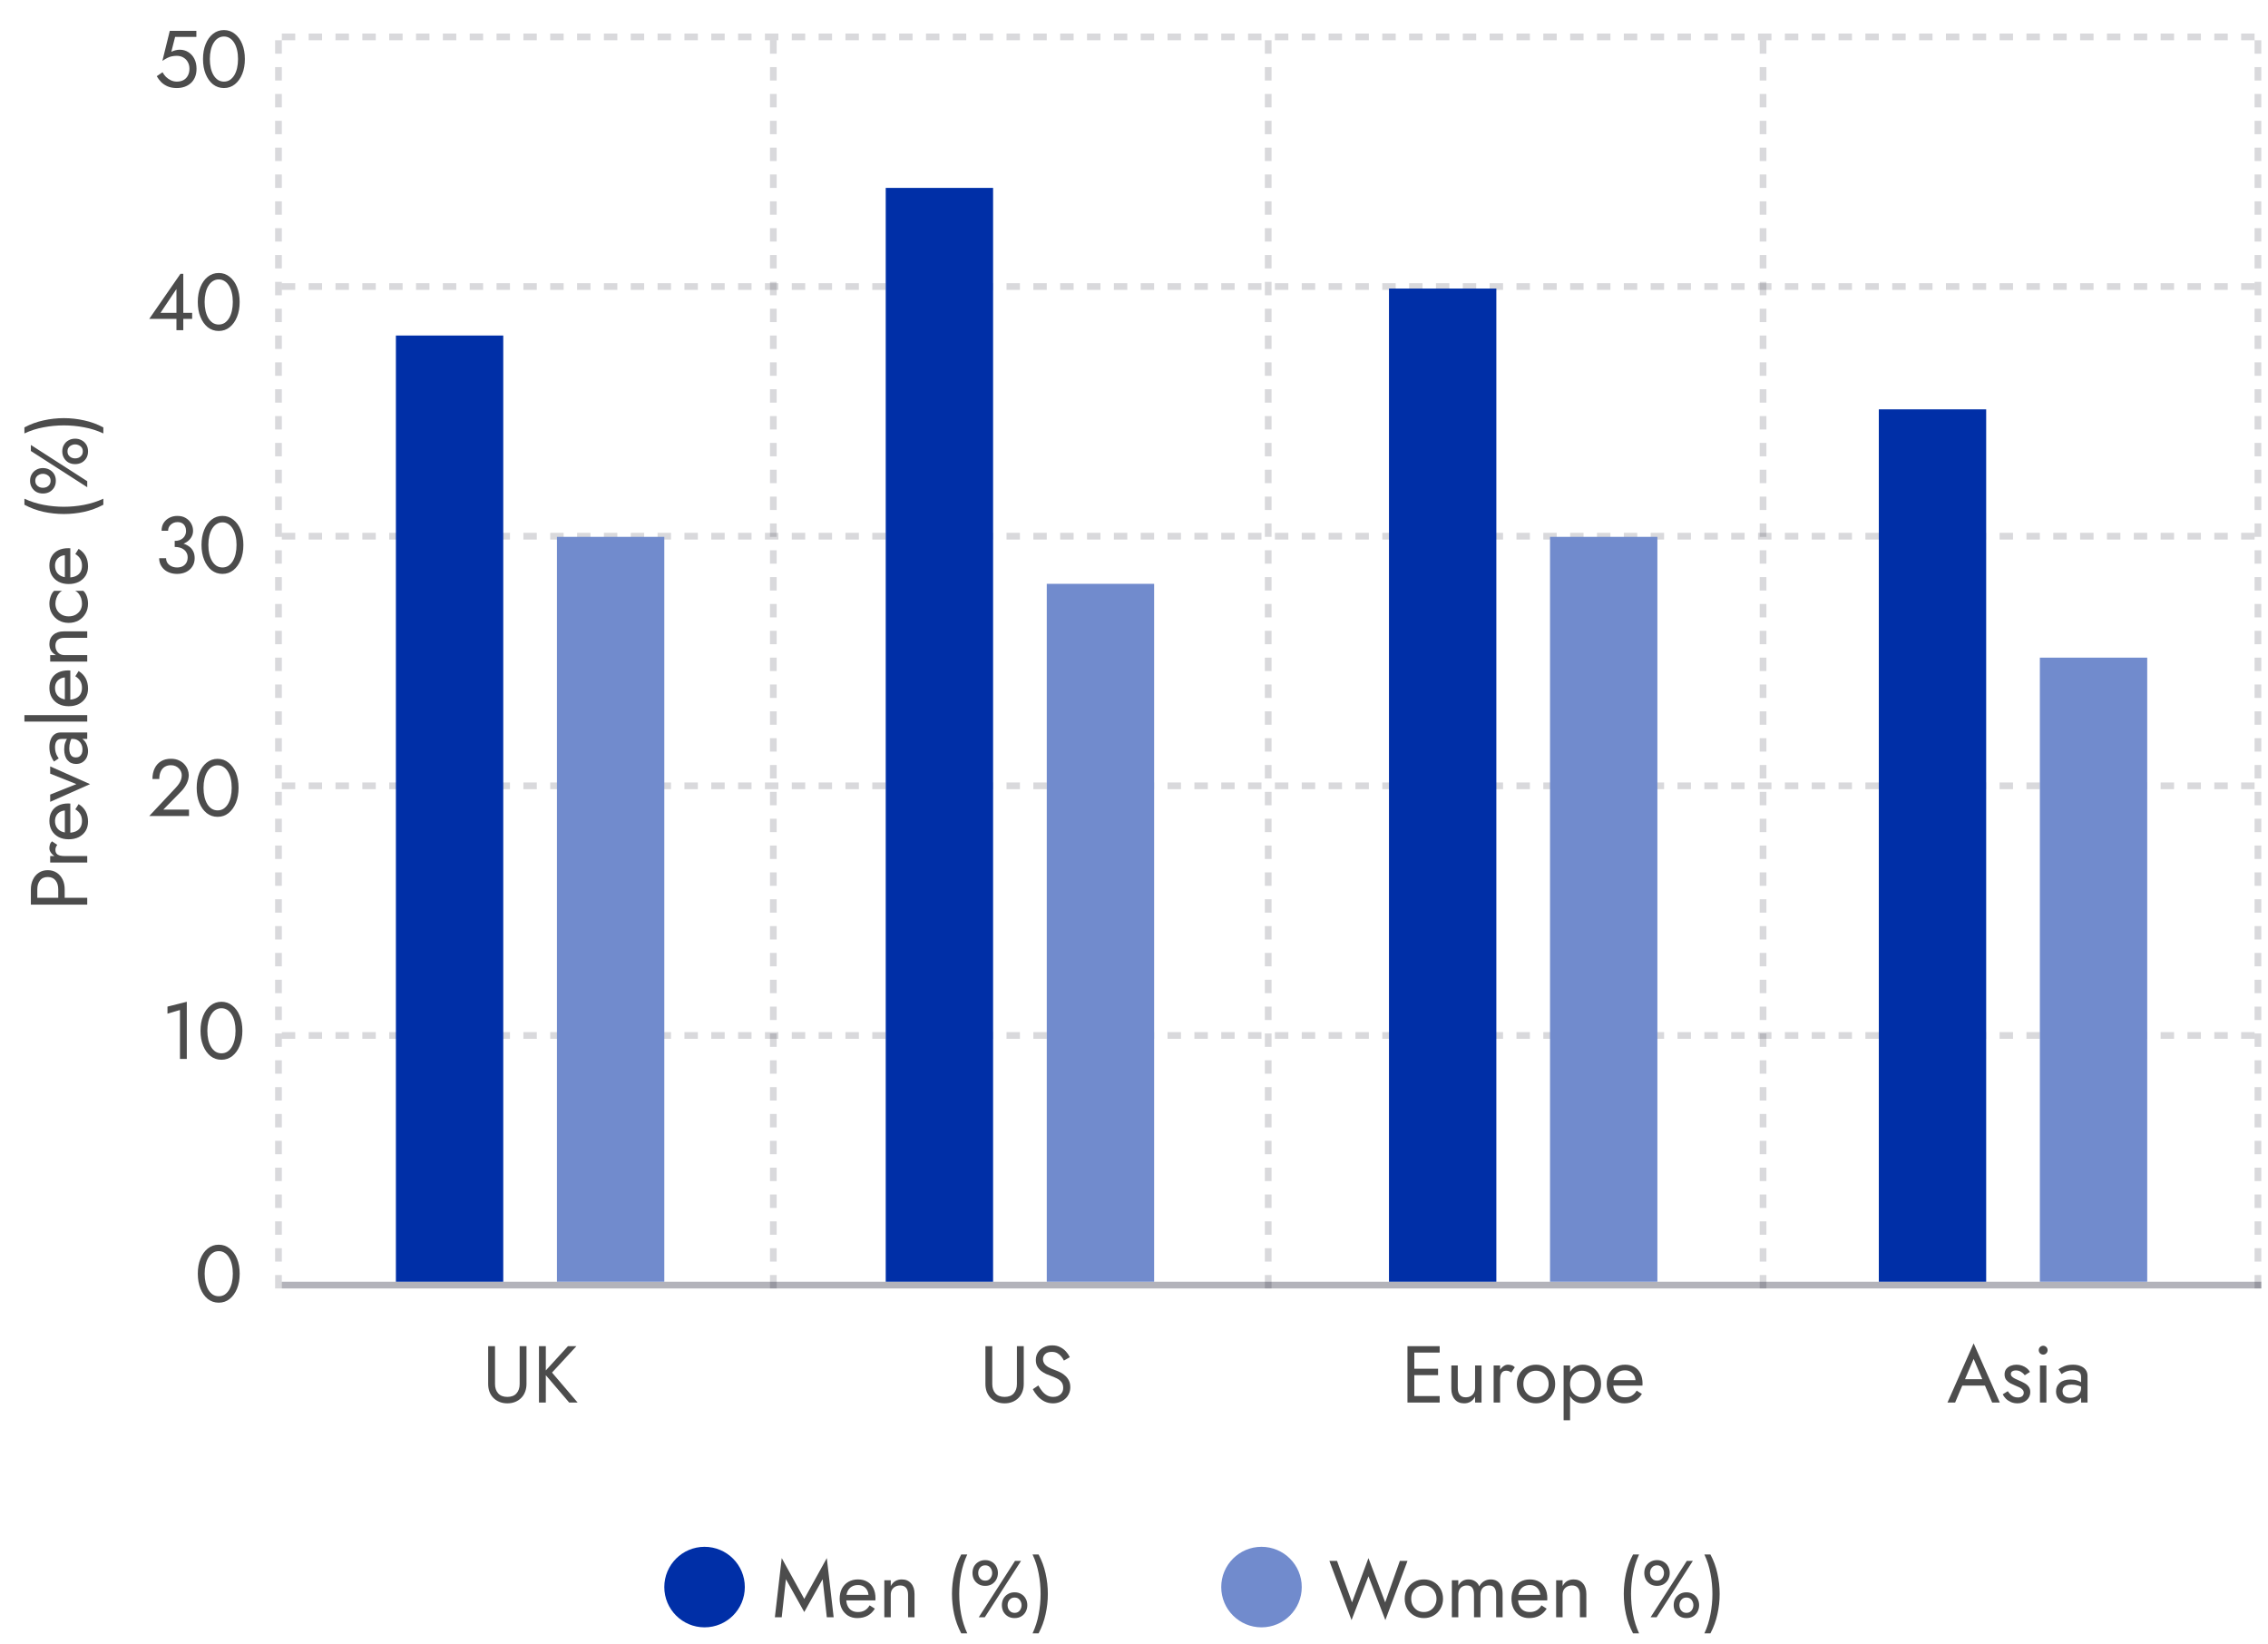 <svg width="338" height="245" viewBox="0 0 338 245" fill="none" xmlns="http://www.w3.org/2000/svg">
<circle cx="188" cy="236.5" r="6" fill="#718BCD"/>
<path d="M206.436 238.78L208.62 232.6H209.76L206.46 241.42L203.94 234.892L201.42 241.42L198.12 232.6H199.26L201.492 238.78L203.94 232.18L206.436 238.78ZM209.342 238.24C209.342 237.68 209.466 237.184 209.714 236.752C209.97 236.32 210.314 235.98 210.746 235.732C211.178 235.484 211.662 235.36 212.198 235.36C212.742 235.36 213.226 235.484 213.65 235.732C214.082 235.98 214.422 236.32 214.67 236.752C214.926 237.184 215.054 237.68 215.054 238.24C215.054 238.792 214.926 239.288 214.67 239.728C214.422 240.16 214.082 240.5 213.65 240.748C213.226 240.996 212.742 241.12 212.198 241.12C211.662 241.12 211.178 240.996 210.746 240.748C210.314 240.5 209.97 240.16 209.714 239.728C209.466 239.288 209.342 238.792 209.342 238.24ZM210.314 238.24C210.314 238.624 210.394 238.964 210.554 239.26C210.722 239.556 210.946 239.792 211.226 239.968C211.514 240.136 211.838 240.22 212.198 240.22C212.558 240.22 212.878 240.136 213.158 239.968C213.446 239.792 213.67 239.556 213.83 239.26C213.998 238.964 214.082 238.624 214.082 238.24C214.082 237.856 213.998 237.516 213.83 237.22C213.67 236.916 213.446 236.68 213.158 236.512C212.878 236.344 212.558 236.26 212.198 236.26C211.838 236.26 211.514 236.344 211.226 236.512C210.946 236.68 210.722 236.916 210.554 237.22C210.394 237.516 210.314 237.856 210.314 238.24ZM223.933 237.52V241H222.973V237.64C222.973 237.168 222.885 236.82 222.709 236.596C222.541 236.372 222.277 236.26 221.917 236.26C221.653 236.26 221.425 236.316 221.233 236.428C221.041 236.532 220.893 236.688 220.789 236.896C220.685 237.104 220.633 237.352 220.633 237.64V241H219.673V237.64C219.673 237.168 219.585 236.82 219.409 236.596C219.241 236.372 218.977 236.26 218.617 236.26C218.353 236.26 218.125 236.316 217.933 236.428C217.741 236.532 217.593 236.688 217.489 236.896C217.385 237.104 217.333 237.352 217.333 237.64V241H216.373V235.48H217.333V236.284C217.501 235.972 217.709 235.74 217.957 235.588C218.213 235.436 218.513 235.36 218.857 235.36C219.241 235.36 219.569 235.452 219.841 235.636C220.121 235.812 220.325 236.064 220.453 236.392C220.645 236.048 220.885 235.792 221.173 235.624C221.461 235.448 221.789 235.36 222.157 235.36C222.533 235.36 222.853 235.444 223.117 235.612C223.381 235.78 223.581 236.028 223.717 236.356C223.861 236.676 223.933 237.064 223.933 237.52ZM227.872 241.12C227.36 241.12 226.904 241 226.504 240.76C226.112 240.512 225.804 240.172 225.58 239.74C225.364 239.308 225.256 238.808 225.256 238.24C225.256 237.664 225.368 237.16 225.592 236.728C225.824 236.296 226.144 235.96 226.552 235.72C226.968 235.48 227.448 235.36 227.992 235.36C228.536 235.36 229 235.476 229.384 235.708C229.776 235.932 230.076 236.256 230.284 236.68C230.492 237.104 230.596 237.608 230.596 238.192C230.596 238.248 230.592 238.308 230.584 238.372C230.584 238.428 230.584 238.464 230.584 238.48H225.868V237.664H229.828L229.444 238.216C229.468 238.176 229.492 238.116 229.516 238.036C229.54 237.948 229.552 237.876 229.552 237.82C229.552 237.492 229.484 237.208 229.348 236.968C229.22 236.728 229.04 236.54 228.808 236.404C228.576 236.268 228.304 236.2 227.992 236.2C227.624 236.2 227.308 236.28 227.044 236.44C226.788 236.592 226.588 236.816 226.444 237.112C226.308 237.4 226.236 237.756 226.228 238.18C226.228 238.612 226.296 238.98 226.432 239.284C226.568 239.588 226.768 239.82 227.032 239.98C227.296 240.14 227.616 240.22 227.992 240.22C228.368 240.22 228.7 240.14 228.988 239.98C229.276 239.812 229.52 239.56 229.72 239.224L230.5 239.716C230.212 240.18 229.848 240.532 229.408 240.772C228.976 241.004 228.464 241.12 227.872 241.12ZM235.452 237.64C235.452 237.184 235.352 236.84 235.152 236.608C234.952 236.376 234.66 236.26 234.276 236.26C233.996 236.26 233.748 236.32 233.532 236.44C233.324 236.552 233.16 236.712 233.04 236.92C232.928 237.128 232.872 237.368 232.872 237.64V241H231.912V235.48H232.872V236.344C233.056 236.008 233.284 235.76 233.556 235.6C233.836 235.44 234.156 235.36 234.516 235.36C235.1 235.36 235.56 235.556 235.896 235.948C236.24 236.332 236.412 236.856 236.412 237.52V241H235.452V237.64ZM243.374 231.64H244.274C243.858 232.536 243.554 233.484 243.362 234.484C243.17 235.484 243.074 236.496 243.074 237.52C243.074 238.536 243.17 239.544 243.362 240.544C243.554 241.544 243.858 242.496 244.274 243.4H243.374C242.894 242.496 242.542 241.544 242.318 240.544C242.102 239.544 241.994 238.536 241.994 237.52C241.994 236.496 242.102 235.484 242.318 234.484C242.542 233.484 242.894 232.536 243.374 231.64ZM245.049 234.4C245.049 234.04 245.125 233.716 245.277 233.428C245.437 233.14 245.661 232.912 245.949 232.744C246.237 232.568 246.569 232.48 246.945 232.48C247.329 232.48 247.661 232.568 247.941 232.744C248.229 232.912 248.449 233.14 248.601 233.428C248.761 233.716 248.841 234.04 248.841 234.4C248.841 234.752 248.761 235.076 248.601 235.372C248.449 235.66 248.229 235.892 247.941 236.068C247.661 236.236 247.329 236.32 246.945 236.32C246.569 236.32 246.237 236.236 245.949 236.068C245.661 235.892 245.437 235.66 245.277 235.372C245.125 235.076 245.049 234.752 245.049 234.4ZM245.901 234.4C245.901 234.6 245.941 234.788 246.021 234.964C246.109 235.14 246.229 235.28 246.381 235.384C246.541 235.488 246.729 235.54 246.945 235.54C247.169 235.54 247.357 235.488 247.509 235.384C247.661 235.28 247.777 235.14 247.857 234.964C247.945 234.788 247.989 234.6 247.989 234.4C247.989 234.192 247.945 234.004 247.857 233.836C247.777 233.66 247.661 233.52 247.509 233.416C247.357 233.312 247.169 233.26 246.945 233.26C246.729 233.26 246.541 233.312 246.381 233.416C246.229 233.52 246.109 233.66 246.021 233.836C245.941 234.004 245.901 234.192 245.901 234.4ZM249.429 239.2C249.429 238.84 249.505 238.516 249.657 238.228C249.817 237.94 250.041 237.712 250.329 237.544C250.617 237.368 250.949 237.28 251.325 237.28C251.709 237.28 252.041 237.368 252.321 237.544C252.609 237.712 252.829 237.94 252.981 238.228C253.141 238.516 253.221 238.84 253.221 239.2C253.221 239.552 253.141 239.876 252.981 240.172C252.829 240.46 252.609 240.692 252.321 240.868C252.041 241.036 251.709 241.12 251.325 241.12C250.949 241.12 250.617 241.036 250.329 240.868C250.041 240.692 249.817 240.46 249.657 240.172C249.505 239.876 249.429 239.552 249.429 239.2ZM250.281 239.2C250.281 239.4 250.321 239.588 250.401 239.764C250.489 239.94 250.609 240.08 250.761 240.184C250.921 240.288 251.109 240.34 251.325 240.34C251.549 240.34 251.737 240.288 251.889 240.184C252.041 240.08 252.157 239.94 252.237 239.764C252.325 239.588 252.369 239.4 252.369 239.2C252.369 238.992 252.325 238.804 252.237 238.636C252.157 238.46 252.041 238.32 251.889 238.216C251.737 238.112 251.549 238.06 251.325 238.06C251.109 238.06 250.921 238.112 250.761 238.216C250.609 238.32 250.489 238.46 250.401 238.636C250.321 238.804 250.281 238.992 250.281 239.2ZM251.385 232.6H252.285L246.885 241H245.985L251.385 232.6ZM254.901 243.4H254.001C254.425 242.496 254.729 241.544 254.913 240.544C255.105 239.544 255.201 238.536 255.201 237.52C255.201 236.496 255.105 235.484 254.913 234.484C254.729 233.484 254.425 232.536 254.001 231.64H254.901C255.381 232.536 255.729 233.484 255.945 234.484C256.169 235.484 256.281 236.496 256.281 237.52C256.281 238.536 256.169 239.544 255.945 240.544C255.729 241.544 255.381 242.496 254.901 243.4Z" fill="black" fill-opacity="0.7"/>
<circle cx="105" cy="236.5" r="6" fill="#002FA7"/>
<path d="M117.124 235.324L116.5 241H115.48L116.5 232.18L119.86 238.264L123.22 232.18L124.24 241H123.22L122.596 235.324L119.86 240.22L117.124 235.324ZM127.751 241.12C127.239 241.12 126.783 241 126.383 240.76C125.991 240.512 125.683 240.172 125.459 239.74C125.243 239.308 125.135 238.808 125.135 238.24C125.135 237.664 125.247 237.16 125.471 236.728C125.703 236.296 126.023 235.96 126.431 235.72C126.847 235.48 127.327 235.36 127.871 235.36C128.415 235.36 128.879 235.476 129.263 235.708C129.655 235.932 129.955 236.256 130.163 236.68C130.371 237.104 130.475 237.608 130.475 238.192C130.475 238.248 130.471 238.308 130.463 238.372C130.463 238.428 130.463 238.464 130.463 238.48H125.747V237.664H129.707L129.323 238.216C129.347 238.176 129.371 238.116 129.395 238.036C129.419 237.948 129.431 237.876 129.431 237.82C129.431 237.492 129.363 237.208 129.227 236.968C129.099 236.728 128.919 236.54 128.687 236.404C128.455 236.268 128.183 236.2 127.871 236.2C127.503 236.2 127.187 236.28 126.923 236.44C126.667 236.592 126.467 236.816 126.323 237.112C126.187 237.4 126.115 237.756 126.107 238.18C126.107 238.612 126.175 238.98 126.311 239.284C126.447 239.588 126.647 239.82 126.911 239.98C127.175 240.14 127.495 240.22 127.871 240.22C128.247 240.22 128.579 240.14 128.867 239.98C129.155 239.812 129.399 239.56 129.599 239.224L130.379 239.716C130.091 240.18 129.727 240.532 129.287 240.772C128.855 241.004 128.343 241.12 127.751 241.12ZM135.331 237.64C135.331 237.184 135.231 236.84 135.031 236.608C134.831 236.376 134.539 236.26 134.155 236.26C133.875 236.26 133.627 236.32 133.411 236.44C133.203 236.552 133.039 236.712 132.919 236.92C132.807 237.128 132.751 237.368 132.751 237.64V241H131.791V235.48H132.751V236.344C132.935 236.008 133.163 235.76 133.435 235.6C133.715 235.44 134.035 235.36 134.395 235.36C134.979 235.36 135.439 235.556 135.775 235.948C136.119 236.332 136.291 236.856 136.291 237.52V241H135.331V237.64ZM143.253 231.64H144.153C143.737 232.536 143.433 233.484 143.241 234.484C143.049 235.484 142.953 236.496 142.953 237.52C142.953 238.536 143.049 239.544 143.241 240.544C143.433 241.544 143.737 242.496 144.153 243.4H143.253C142.773 242.496 142.421 241.544 142.197 240.544C141.981 239.544 141.873 238.536 141.873 237.52C141.873 236.496 141.981 235.484 142.197 234.484C142.421 233.484 142.773 232.536 143.253 231.64ZM144.928 234.4C144.928 234.04 145.004 233.716 145.156 233.428C145.316 233.14 145.54 232.912 145.828 232.744C146.116 232.568 146.448 232.48 146.824 232.48C147.208 232.48 147.54 232.568 147.82 232.744C148.108 232.912 148.328 233.14 148.48 233.428C148.64 233.716 148.72 234.04 148.72 234.4C148.72 234.752 148.64 235.076 148.48 235.372C148.328 235.66 148.108 235.892 147.82 236.068C147.54 236.236 147.208 236.32 146.824 236.32C146.448 236.32 146.116 236.236 145.828 236.068C145.54 235.892 145.316 235.66 145.156 235.372C145.004 235.076 144.928 234.752 144.928 234.4ZM145.78 234.4C145.78 234.6 145.82 234.788 145.9 234.964C145.988 235.14 146.108 235.28 146.26 235.384C146.42 235.488 146.608 235.54 146.824 235.54C147.048 235.54 147.236 235.488 147.388 235.384C147.54 235.28 147.656 235.14 147.736 234.964C147.824 234.788 147.868 234.6 147.868 234.4C147.868 234.192 147.824 234.004 147.736 233.836C147.656 233.66 147.54 233.52 147.388 233.416C147.236 233.312 147.048 233.26 146.824 233.26C146.608 233.26 146.42 233.312 146.26 233.416C146.108 233.52 145.988 233.66 145.9 233.836C145.82 234.004 145.78 234.192 145.78 234.4ZM149.308 239.2C149.308 238.84 149.384 238.516 149.536 238.228C149.696 237.94 149.92 237.712 150.208 237.544C150.496 237.368 150.828 237.28 151.204 237.28C151.588 237.28 151.92 237.368 152.2 237.544C152.488 237.712 152.708 237.94 152.86 238.228C153.02 238.516 153.1 238.84 153.1 239.2C153.1 239.552 153.02 239.876 152.86 240.172C152.708 240.46 152.488 240.692 152.2 240.868C151.92 241.036 151.588 241.12 151.204 241.12C150.828 241.12 150.496 241.036 150.208 240.868C149.92 240.692 149.696 240.46 149.536 240.172C149.384 239.876 149.308 239.552 149.308 239.2ZM150.16 239.2C150.16 239.4 150.2 239.588 150.28 239.764C150.368 239.94 150.488 240.08 150.64 240.184C150.8 240.288 150.988 240.34 151.204 240.34C151.428 240.34 151.616 240.288 151.768 240.184C151.92 240.08 152.036 239.94 152.116 239.764C152.204 239.588 152.248 239.4 152.248 239.2C152.248 238.992 152.204 238.804 152.116 238.636C152.036 238.46 151.92 238.32 151.768 238.216C151.616 238.112 151.428 238.06 151.204 238.06C150.988 238.06 150.8 238.112 150.64 238.216C150.488 238.32 150.368 238.46 150.28 238.636C150.2 238.804 150.16 238.992 150.16 239.2ZM151.264 232.6H152.164L146.764 241H145.864L151.264 232.6ZM154.78 243.4H153.88C154.304 242.496 154.608 241.544 154.792 240.544C154.984 239.544 155.08 238.536 155.08 237.52C155.08 236.496 154.984 235.484 154.792 234.484C154.608 233.484 154.304 232.536 153.88 231.64H154.78C155.26 232.536 155.608 233.484 155.824 234.484C156.048 235.484 156.16 236.496 156.16 237.52C156.16 238.536 156.048 239.544 155.824 240.544C155.608 241.544 155.26 242.496 154.78 243.4Z" fill="black" fill-opacity="0.7"/>
<line x1="42" y1="5.5" x2="337" y2="5.5" stroke="#00001A" stroke-opacity="0.15" stroke-dasharray="2"/>
<line x1="42" y1="42.7" x2="337" y2="42.7" stroke="#00001A" stroke-opacity="0.15" stroke-dasharray="2"/>
<line x1="42" y1="79.9" x2="337" y2="79.9" stroke="#00001A" stroke-opacity="0.15" stroke-dasharray="2"/>
<line x1="42" y1="117.1" x2="337" y2="117.1" stroke="#00001A" stroke-opacity="0.15" stroke-dasharray="2"/>
<line x1="42" y1="154.3" x2="337" y2="154.3" stroke="#00001A" stroke-opacity="0.15" stroke-dasharray="2"/>
<line x1="42" y1="191.5" x2="337" y2="191.5" stroke="#00001A" stroke-opacity="0.3"/>
<line x1="41.5" y1="192" x2="41.5" y2="6" stroke="#00001A" stroke-opacity="0.15" stroke-dasharray="2"/>
<line x1="115.25" y1="192" x2="115.25" y2="6" stroke="#00001A" stroke-opacity="0.15" stroke-dasharray="2"/>
<line x1="189" y1="192" x2="189" y2="6" stroke="#00001A" stroke-opacity="0.15" stroke-dasharray="2"/>
<line x1="262.75" y1="192" x2="262.75" y2="6" stroke="#00001A" stroke-opacity="0.15" stroke-dasharray="2"/>
<line x1="336.5" y1="192" x2="336.5" y2="6" stroke="#00001A" stroke-opacity="0.15" stroke-dasharray="2"/>
<rect x="59" y="50" width="16" height="141" fill="#002FA7"/>
<rect x="83" y="80" width="16" height="111" fill="#718BCD"/>
<rect x="132" y="28" width="16" height="163" fill="#002FA7"/>
<rect x="156" y="87" width="16" height="104" fill="#718BCD"/>
<rect x="207" y="43" width="16" height="148" fill="#002FA7"/>
<rect x="231" y="80" width="16" height="111" fill="#718BCD"/>
<rect x="280" y="61" width="16" height="130" fill="#002FA7"/>
<rect x="304" y="98" width="16" height="93" fill="#718BCD"/>
<path d="M29.288 10.24C29.288 10.72 29.212 11.14 29.06 11.5C28.908 11.86 28.696 12.16 28.424 12.4C28.152 12.64 27.84 12.82 27.488 12.94C27.136 13.06 26.756 13.12 26.348 13.12C25.836 13.12 25.388 13.04 25.004 12.88C24.628 12.72 24.304 12.508 24.032 12.244C23.768 11.972 23.544 11.676 23.36 11.356L24.224 10.768C24.352 11.008 24.52 11.236 24.728 11.452C24.944 11.66 25.192 11.832 25.472 11.968C25.752 12.096 26.044 12.16 26.348 12.16C26.748 12.16 27.088 12.08 27.368 11.92C27.648 11.76 27.86 11.536 28.004 11.248C28.156 10.96 28.232 10.624 28.232 10.24C28.232 9.856 28.148 9.52 27.98 9.232C27.82 8.944 27.596 8.72 27.308 8.56C27.028 8.4 26.708 8.32 26.348 8.32C26.084 8.32 25.84 8.344 25.616 8.392C25.4 8.432 25.18 8.508 24.956 8.62C24.74 8.724 24.488 8.876 24.2 9.076L25.304 4.6H29.264V5.5H26.096L25.532 7.72C25.732 7.616 25.936 7.54 26.144 7.492C26.36 7.436 26.572 7.408 26.78 7.408C27.26 7.408 27.688 7.528 28.064 7.768C28.448 8.008 28.748 8.34 28.964 8.764C29.18 9.188 29.288 9.68 29.288 10.24ZM31.273 8.8C31.273 9.288 31.321 9.74 31.417 10.156C31.513 10.564 31.653 10.92 31.837 11.224C32.021 11.52 32.241 11.752 32.497 11.92C32.761 12.08 33.053 12.16 33.373 12.16C33.701 12.16 33.993 12.08 34.249 11.92C34.505 11.752 34.725 11.52 34.909 11.224C35.093 10.92 35.233 10.564 35.329 10.156C35.425 9.74 35.473 9.288 35.473 8.8C35.473 8.312 35.425 7.864 35.329 7.456C35.233 7.04 35.093 6.684 34.909 6.388C34.725 6.084 34.505 5.852 34.249 5.692C33.993 5.524 33.701 5.44 33.373 5.44C33.053 5.44 32.761 5.524 32.497 5.692C32.241 5.852 32.021 6.084 31.837 6.388C31.653 6.684 31.513 7.04 31.417 7.456C31.321 7.864 31.273 8.312 31.273 8.8ZM30.253 8.8C30.253 7.96 30.385 7.216 30.649 6.568C30.913 5.92 31.277 5.412 31.741 5.044C32.213 4.668 32.757 4.48 33.373 4.48C33.989 4.48 34.529 4.668 34.993 5.044C35.465 5.412 35.833 5.92 36.097 6.568C36.361 7.216 36.493 7.96 36.493 8.8C36.493 9.64 36.361 10.384 36.097 11.032C35.833 11.68 35.465 12.192 34.993 12.568C34.529 12.936 33.989 13.12 33.373 13.12C32.757 13.12 32.213 12.936 31.741 12.568C31.277 12.192 30.913 11.68 30.649 11.032C30.385 10.384 30.253 9.64 30.253 8.8Z" fill="black" fill-opacity="0.7"/>
<path d="M22.24 47.52L26.896 40.8H27.316V49.2H26.296V47.088V46.956V43.068L23.92 46.62H26.716H26.92H28.636V47.52H22.24ZM30.496 45C30.496 45.488 30.544 45.94 30.64 46.356C30.736 46.764 30.876 47.12 31.06 47.424C31.244 47.72 31.464 47.952 31.72 48.12C31.984 48.28 32.276 48.36 32.596 48.36C32.924 48.36 33.216 48.28 33.472 48.12C33.728 47.952 33.948 47.72 34.132 47.424C34.316 47.12 34.456 46.764 34.552 46.356C34.648 45.94 34.696 45.488 34.696 45C34.696 44.512 34.648 44.064 34.552 43.656C34.456 43.24 34.316 42.884 34.132 42.588C33.948 42.284 33.728 42.052 33.472 41.892C33.216 41.724 32.924 41.64 32.596 41.64C32.276 41.64 31.984 41.724 31.72 41.892C31.464 42.052 31.244 42.284 31.06 42.588C30.876 42.884 30.736 43.24 30.64 43.656C30.544 44.064 30.496 44.512 30.496 45ZM29.476 45C29.476 44.16 29.608 43.416 29.872 42.768C30.136 42.12 30.5 41.612 30.964 41.244C31.436 40.868 31.98 40.68 32.596 40.68C33.212 40.68 33.752 40.868 34.216 41.244C34.688 41.612 35.056 42.12 35.32 42.768C35.584 43.416 35.716 44.16 35.716 45C35.716 45.84 35.584 46.584 35.32 47.232C35.056 47.88 34.688 48.392 34.216 48.768C33.752 49.136 33.212 49.32 32.596 49.32C31.98 49.32 31.436 49.136 30.964 48.768C30.5 48.392 30.136 47.88 29.872 47.232C29.608 46.584 29.476 45.84 29.476 45Z" fill="black" fill-opacity="0.7"/>
<path d="M26.036 81.26V80.6C26.308 80.6 26.548 80.564 26.756 80.492C26.964 80.412 27.14 80.308 27.284 80.18C27.428 80.044 27.536 79.888 27.608 79.712C27.688 79.536 27.728 79.348 27.728 79.148C27.728 78.884 27.68 78.652 27.584 78.452C27.488 78.244 27.344 78.084 27.152 77.972C26.968 77.86 26.736 77.804 26.456 77.804C26.064 77.804 25.732 77.928 25.46 78.176C25.188 78.416 25.052 78.72 25.052 79.088H24.08C24.08 78.648 24.18 78.264 24.38 77.936C24.588 77.608 24.868 77.352 25.22 77.168C25.58 76.976 25.988 76.88 26.444 76.88C26.924 76.88 27.336 76.984 27.68 77.192C28.032 77.4 28.3 77.672 28.484 78.008C28.676 78.344 28.772 78.712 28.772 79.112C28.772 79.504 28.656 79.864 28.424 80.192C28.192 80.52 27.872 80.78 27.464 80.972C27.056 81.164 26.58 81.26 26.036 81.26ZM26.396 85.52C25.988 85.52 25.62 85.46 25.292 85.34C24.964 85.22 24.684 85.056 24.452 84.848C24.22 84.632 24.04 84.384 23.912 84.104C23.784 83.816 23.72 83.508 23.72 83.18H24.752C24.752 83.444 24.82 83.68 24.956 83.888C25.1 84.096 25.296 84.26 25.544 84.38C25.792 84.5 26.076 84.56 26.396 84.56C26.716 84.56 26.992 84.5 27.224 84.38C27.464 84.252 27.648 84.076 27.776 83.852C27.904 83.628 27.968 83.364 27.968 83.06C27.968 82.804 27.916 82.58 27.812 82.388C27.716 82.188 27.58 82.024 27.404 81.896C27.228 81.76 27.024 81.66 26.792 81.596C26.56 81.532 26.308 81.5 26.036 81.5V80.84C26.444 80.84 26.824 80.884 27.176 80.972C27.536 81.06 27.852 81.2 28.124 81.392C28.404 81.576 28.62 81.816 28.772 82.112C28.932 82.408 29.012 82.764 29.012 83.18C29.012 83.652 28.896 84.064 28.664 84.416C28.44 84.768 28.132 85.04 27.74 85.232C27.348 85.424 26.9 85.52 26.396 85.52ZM31.051 81.2C31.051 81.688 31.099 82.14 31.195 82.556C31.291 82.964 31.431 83.32 31.615 83.624C31.799 83.92 32.019 84.152 32.275 84.32C32.539 84.48 32.831 84.56 33.151 84.56C33.479 84.56 33.771 84.48 34.027 84.32C34.283 84.152 34.503 83.92 34.687 83.624C34.871 83.32 35.011 82.964 35.107 82.556C35.203 82.14 35.251 81.688 35.251 81.2C35.251 80.712 35.203 80.264 35.107 79.856C35.011 79.44 34.871 79.084 34.687 78.788C34.503 78.484 34.283 78.252 34.027 78.092C33.771 77.924 33.479 77.84 33.151 77.84C32.831 77.84 32.539 77.924 32.275 78.092C32.019 78.252 31.799 78.484 31.615 78.788C31.431 79.084 31.291 79.44 31.195 79.856C31.099 80.264 31.051 80.712 31.051 81.2ZM30.031 81.2C30.031 80.36 30.163 79.616 30.427 78.968C30.691 78.32 31.055 77.812 31.519 77.444C31.991 77.068 32.535 76.88 33.151 76.88C33.767 76.88 34.307 77.068 34.771 77.444C35.243 77.812 35.611 78.32 35.875 78.968C36.139 79.616 36.271 80.36 36.271 81.2C36.271 82.04 36.139 82.784 35.875 83.432C35.611 84.08 35.243 84.592 34.771 84.968C34.307 85.336 33.767 85.52 33.151 85.52C32.535 85.52 31.991 85.336 31.519 84.968C31.055 84.592 30.691 84.08 30.427 83.432C30.163 82.784 30.031 82.04 30.031 81.2Z" fill="black" fill-opacity="0.7"/>
<path d="M22.24 121.6L26.212 117.364C26.396 117.164 26.552 116.968 26.68 116.776C26.816 116.576 26.916 116.376 26.98 116.176C27.052 115.968 27.088 115.752 27.088 115.528C27.088 115.344 27.052 115.164 26.98 114.988C26.908 114.812 26.8 114.652 26.656 114.508C26.52 114.364 26.352 114.248 26.152 114.16C25.952 114.072 25.724 114.028 25.468 114.028C25.108 114.028 24.796 114.112 24.532 114.28C24.276 114.44 24.08 114.676 23.944 114.988C23.808 115.292 23.74 115.656 23.74 116.08H22.72C22.72 115.48 22.828 114.956 23.044 114.508C23.26 114.052 23.572 113.7 23.98 113.452C24.396 113.196 24.892 113.068 25.468 113.068C25.932 113.068 26.332 113.148 26.668 113.308C27.004 113.46 27.28 113.66 27.496 113.908C27.712 114.148 27.872 114.408 27.976 114.688C28.08 114.968 28.132 115.236 28.132 115.492C28.132 115.924 28.028 116.352 27.82 116.776C27.612 117.2 27.344 117.58 27.016 117.916L24.34 120.64H28.168V121.6H22.24ZM30.332 117.4C30.332 117.888 30.38 118.34 30.476 118.756C30.572 119.164 30.712 119.52 30.896 119.824C31.08 120.12 31.3 120.352 31.556 120.52C31.82 120.68 32.112 120.76 32.432 120.76C32.76 120.76 33.052 120.68 33.308 120.52C33.564 120.352 33.784 120.12 33.968 119.824C34.152 119.52 34.292 119.164 34.388 118.756C34.484 118.34 34.532 117.888 34.532 117.4C34.532 116.912 34.484 116.464 34.388 116.056C34.292 115.64 34.152 115.284 33.968 114.988C33.784 114.684 33.564 114.452 33.308 114.292C33.052 114.124 32.76 114.04 32.432 114.04C32.112 114.04 31.82 114.124 31.556 114.292C31.3 114.452 31.08 114.684 30.896 114.988C30.712 115.284 30.572 115.64 30.476 116.056C30.38 116.464 30.332 116.912 30.332 117.4ZM29.312 117.4C29.312 116.56 29.444 115.816 29.708 115.168C29.972 114.52 30.336 114.012 30.8 113.644C31.272 113.268 31.816 113.08 32.432 113.08C33.048 113.08 33.588 113.268 34.052 113.644C34.524 114.012 34.892 114.52 35.156 115.168C35.42 115.816 35.552 116.56 35.552 117.4C35.552 118.24 35.42 118.984 35.156 119.632C34.892 120.28 34.524 120.792 34.052 121.168C33.588 121.536 33.048 121.72 32.432 121.72C31.816 121.72 31.272 121.536 30.8 121.168C30.336 120.792 29.972 120.28 29.708 119.632C29.444 118.984 29.312 118.24 29.312 117.4Z" fill="black" fill-opacity="0.7"/>
<path d="M24.96 151.056V150L27.84 149.28V157.8H26.82V150.504L24.96 151.056ZM30.902 153.6C30.902 154.088 30.95 154.54 31.046 154.956C31.142 155.364 31.282 155.72 31.466 156.024C31.65 156.32 31.87 156.552 32.126 156.72C32.39 156.88 32.682 156.96 33.002 156.96C33.33 156.96 33.622 156.88 33.878 156.72C34.134 156.552 34.354 156.32 34.538 156.024C34.722 155.72 34.862 155.364 34.958 154.956C35.054 154.54 35.102 154.088 35.102 153.6C35.102 153.112 35.054 152.664 34.958 152.256C34.862 151.84 34.722 151.484 34.538 151.188C34.354 150.884 34.134 150.652 33.878 150.492C33.622 150.324 33.33 150.24 33.002 150.24C32.682 150.24 32.39 150.324 32.126 150.492C31.87 150.652 31.65 150.884 31.466 151.188C31.282 151.484 31.142 151.84 31.046 152.256C30.95 152.664 30.902 153.112 30.902 153.6ZM29.882 153.6C29.882 152.76 30.014 152.016 30.278 151.368C30.542 150.72 30.906 150.212 31.37 149.844C31.842 149.468 32.386 149.28 33.002 149.28C33.618 149.28 34.158 149.468 34.622 149.844C35.094 150.212 35.462 150.72 35.726 151.368C35.99 152.016 36.122 152.76 36.122 153.6C36.122 154.44 35.99 155.184 35.726 155.832C35.462 156.48 35.094 156.992 34.622 157.368C34.158 157.736 33.618 157.92 33.002 157.92C32.386 157.92 31.842 157.736 31.37 157.368C30.906 156.992 30.542 156.48 30.278 155.832C30.014 155.184 29.882 154.44 29.882 153.6Z" fill="black" fill-opacity="0.7"/>
<path d="M30.5 189.8C30.5 190.288 30.548 190.74 30.644 191.156C30.74 191.564 30.88 191.92 31.064 192.224C31.248 192.52 31.468 192.752 31.724 192.92C31.988 193.08 32.28 193.16 32.6 193.16C32.928 193.16 33.22 193.08 33.476 192.92C33.732 192.752 33.952 192.52 34.136 192.224C34.32 191.92 34.46 191.564 34.556 191.156C34.652 190.74 34.7 190.288 34.7 189.8C34.7 189.312 34.652 188.864 34.556 188.456C34.46 188.04 34.32 187.684 34.136 187.388C33.952 187.084 33.732 186.852 33.476 186.692C33.22 186.524 32.928 186.44 32.6 186.44C32.28 186.44 31.988 186.524 31.724 186.692C31.468 186.852 31.248 187.084 31.064 187.388C30.88 187.684 30.74 188.04 30.644 188.456C30.548 188.864 30.5 189.312 30.5 189.8ZM29.48 189.8C29.48 188.96 29.612 188.216 29.876 187.568C30.14 186.92 30.504 186.412 30.968 186.044C31.44 185.668 31.984 185.48 32.6 185.48C33.216 185.48 33.756 185.668 34.22 186.044C34.692 186.412 35.06 186.92 35.324 187.568C35.588 188.216 35.72 188.96 35.72 189.8C35.72 190.64 35.588 191.384 35.324 192.032C35.06 192.68 34.692 193.192 34.22 193.568C33.756 193.936 33.216 194.12 32.6 194.12C31.984 194.12 31.44 193.936 30.968 193.568C30.504 193.192 30.14 192.68 29.876 192.032C29.612 191.384 29.48 190.64 29.48 189.8Z" fill="black" fill-opacity="0.7"/>
<path d="M72.752 200.6H73.772V206.24C73.772 206.816 73.928 207.28 74.24 207.632C74.552 207.984 75.008 208.16 75.608 208.16C76.208 208.16 76.664 207.984 76.976 207.632C77.288 207.28 77.444 206.816 77.444 206.24V200.6H78.464V206.24C78.464 206.656 78.396 207.04 78.26 207.392C78.132 207.744 77.94 208.048 77.684 208.304C77.436 208.56 77.136 208.76 76.784 208.904C76.432 209.048 76.04 209.12 75.608 209.12C75.176 209.12 74.784 209.048 74.432 208.904C74.08 208.76 73.776 208.56 73.52 208.304C73.272 208.048 73.08 207.744 72.944 207.392C72.816 207.04 72.752 206.656 72.752 206.24V200.6ZM80.323 200.6H81.343V209H80.323V200.6ZM84.643 200.6H85.903L82.267 204.536L86.083 209H84.823L81.031 204.56L84.643 200.6Z" fill="black" fill-opacity="0.7"/>
<path d="M146.857 200.6H147.877V206.24C147.877 206.816 148.033 207.28 148.345 207.632C148.657 207.984 149.113 208.16 149.713 208.16C150.313 208.16 150.769 207.984 151.081 207.632C151.393 207.28 151.549 206.816 151.549 206.24V200.6H152.569V206.24C152.569 206.656 152.501 207.04 152.365 207.392C152.237 207.744 152.045 208.048 151.789 208.304C151.541 208.56 151.241 208.76 150.889 208.904C150.537 209.048 150.145 209.12 149.713 209.12C149.281 209.12 148.889 209.048 148.537 208.904C148.185 208.76 147.881 208.56 147.625 208.304C147.377 208.048 147.185 207.744 147.049 207.392C146.921 207.04 146.857 206.656 146.857 206.24V200.6ZM154.741 206.456C154.933 206.792 155.133 207.088 155.341 207.344C155.557 207.6 155.797 207.8 156.061 207.944C156.325 208.088 156.625 208.16 156.961 208.16C157.409 208.16 157.769 208.036 158.041 207.788C158.313 207.54 158.449 207.224 158.449 206.84C158.449 206.464 158.361 206.164 158.185 205.94C158.009 205.716 157.777 205.536 157.489 205.4C157.209 205.256 156.909 205.128 156.589 205.016C156.381 204.944 156.149 204.852 155.893 204.74C155.637 204.62 155.393 204.472 155.161 204.296C154.929 204.112 154.737 203.888 154.585 203.624C154.441 203.36 154.369 203.036 154.369 202.652C154.369 202.236 154.473 201.864 154.681 201.536C154.889 201.208 155.177 200.952 155.545 200.768C155.913 200.576 156.333 200.48 156.805 200.48C157.261 200.48 157.657 200.568 157.993 200.744C158.337 200.912 158.629 201.132 158.869 201.404C159.109 201.668 159.297 201.948 159.433 202.244L158.557 202.748C158.453 202.54 158.321 202.336 158.161 202.136C158.001 201.936 157.805 201.772 157.573 201.644C157.349 201.516 157.073 201.452 156.745 201.452C156.289 201.452 155.957 201.564 155.749 201.788C155.541 202.004 155.437 202.248 155.437 202.52C155.437 202.752 155.497 202.968 155.617 203.168C155.737 203.36 155.937 203.544 156.217 203.72C156.505 203.888 156.893 204.056 157.381 204.224C157.605 204.304 157.841 204.408 158.089 204.536C158.337 204.664 158.565 204.828 158.773 205.028C158.989 205.22 159.165 205.456 159.301 205.736C159.437 206.008 159.505 206.336 159.505 206.72C159.505 207.088 159.433 207.42 159.289 207.716C159.153 208.012 158.961 208.264 158.713 208.472C158.473 208.68 158.197 208.84 157.885 208.952C157.581 209.064 157.261 209.12 156.925 209.12C156.469 209.12 156.045 209.024 155.653 208.832C155.269 208.632 154.929 208.372 154.633 208.052C154.345 207.724 154.109 207.376 153.925 207.008L154.741 206.456Z" fill="black" fill-opacity="0.7"/>
<path d="M210.319 209V208.04H214.555V209H210.319ZM210.319 201.56V200.6H214.555V201.56H210.319ZM210.319 204.92V203.96H214.315V204.92H210.319ZM209.755 200.6H210.775V209H209.755V200.6ZM217.253 206.84C217.253 207.28 217.353 207.62 217.553 207.86C217.753 208.1 218.045 208.22 218.429 208.22C218.709 208.22 218.953 208.164 219.161 208.052C219.377 207.932 219.541 207.768 219.653 207.56C219.773 207.352 219.833 207.112 219.833 206.84V203.48H220.793V209H219.833V208.136C219.649 208.464 219.421 208.712 219.149 208.88C218.877 209.04 218.557 209.12 218.189 209.12C217.613 209.12 217.153 208.924 216.809 208.532C216.465 208.14 216.293 207.616 216.293 206.96V203.48H217.253V206.84ZM223.557 203.48V209H222.597V203.48H223.557ZM225.225 204.536C225.097 204.44 224.981 204.372 224.877 204.332C224.773 204.284 224.641 204.26 224.481 204.26C224.241 204.26 224.053 204.32 223.917 204.44C223.781 204.56 223.685 204.724 223.629 204.932C223.581 205.14 223.557 205.376 223.557 205.64H223.125C223.125 205.2 223.201 204.812 223.353 204.476C223.513 204.132 223.717 203.86 223.965 203.66C224.213 203.46 224.465 203.36 224.721 203.36C224.921 203.36 225.105 203.388 225.273 203.444C225.449 203.492 225.609 203.592 225.753 203.744L225.225 204.536ZM226.055 206.24C226.055 205.68 226.179 205.184 226.427 204.752C226.683 204.32 227.027 203.98 227.459 203.732C227.891 203.484 228.375 203.36 228.911 203.36C229.455 203.36 229.939 203.484 230.363 203.732C230.795 203.98 231.135 204.32 231.383 204.752C231.639 205.184 231.767 205.68 231.767 206.24C231.767 206.792 231.639 207.288 231.383 207.728C231.135 208.16 230.795 208.5 230.363 208.748C229.939 208.996 229.455 209.12 228.911 209.12C228.375 209.12 227.891 208.996 227.459 208.748C227.027 208.5 226.683 208.16 226.427 207.728C226.179 207.288 226.055 206.792 226.055 206.24ZM227.027 206.24C227.027 206.624 227.107 206.964 227.267 207.26C227.435 207.556 227.659 207.792 227.939 207.968C228.227 208.136 228.551 208.22 228.911 208.22C229.271 208.22 229.591 208.136 229.871 207.968C230.159 207.792 230.383 207.556 230.543 207.26C230.711 206.964 230.795 206.624 230.795 206.24C230.795 205.856 230.711 205.516 230.543 205.22C230.383 204.916 230.159 204.68 229.871 204.512C229.591 204.344 229.271 204.26 228.911 204.26C228.551 204.26 228.227 204.344 227.939 204.512C227.659 204.68 227.435 204.916 227.267 205.22C227.107 205.516 227.027 205.856 227.027 206.24ZM233.986 211.64H233.026V203.48H233.986V211.64ZM238.606 206.24C238.606 206.832 238.482 207.344 238.234 207.776C237.986 208.208 237.654 208.54 237.238 208.772C236.83 209.004 236.374 209.12 235.87 209.12C235.414 209.12 235.01 209.004 234.658 208.772C234.314 208.54 234.042 208.208 233.842 207.776C233.65 207.344 233.554 206.832 233.554 206.24C233.554 205.64 233.65 205.128 233.842 204.704C234.042 204.272 234.314 203.94 234.658 203.708C235.01 203.476 235.414 203.36 235.87 203.36C236.374 203.36 236.83 203.476 237.238 203.708C237.654 203.94 237.986 204.272 238.234 204.704C238.482 205.128 238.606 205.64 238.606 206.24ZM237.634 206.24C237.634 205.816 237.546 205.456 237.37 205.16C237.202 204.864 236.974 204.64 236.686 204.488C236.406 204.336 236.094 204.26 235.75 204.26C235.47 204.26 235.194 204.336 234.922 204.488C234.65 204.64 234.426 204.864 234.25 205.16C234.074 205.456 233.986 205.816 233.986 206.24C233.986 206.664 234.074 207.024 234.25 207.32C234.426 207.616 234.65 207.84 234.922 207.992C235.194 208.144 235.47 208.22 235.75 208.22C236.094 208.22 236.406 208.144 236.686 207.992C236.974 207.84 237.202 207.616 237.37 207.32C237.546 207.024 237.634 206.664 237.634 206.24ZM242.065 209.12C241.553 209.12 241.097 209 240.697 208.76C240.305 208.512 239.997 208.172 239.773 207.74C239.557 207.308 239.449 206.808 239.449 206.24C239.449 205.664 239.561 205.16 239.785 204.728C240.017 204.296 240.337 203.96 240.745 203.72C241.161 203.48 241.641 203.36 242.185 203.36C242.729 203.36 243.193 203.476 243.577 203.708C243.969 203.932 244.269 204.256 244.477 204.68C244.685 205.104 244.789 205.608 244.789 206.192C244.789 206.248 244.785 206.308 244.777 206.372C244.777 206.428 244.777 206.464 244.777 206.48H240.061V205.664H244.021L243.637 206.216C243.661 206.176 243.685 206.116 243.709 206.036C243.733 205.948 243.745 205.876 243.745 205.82C243.745 205.492 243.677 205.208 243.541 204.968C243.413 204.728 243.233 204.54 243.001 204.404C242.769 204.268 242.497 204.2 242.185 204.2C241.817 204.2 241.501 204.28 241.237 204.44C240.981 204.592 240.781 204.816 240.637 205.112C240.501 205.4 240.429 205.756 240.421 206.18C240.421 206.612 240.489 206.98 240.625 207.284C240.761 207.588 240.961 207.82 241.225 207.98C241.489 208.14 241.809 208.22 242.185 208.22C242.561 208.22 242.893 208.14 243.181 207.98C243.469 207.812 243.713 207.56 243.913 207.224L244.693 207.716C244.405 208.18 244.041 208.532 243.601 208.772C243.169 209.004 242.657 209.12 242.065 209.12Z" fill="black" fill-opacity="0.7"/>
<path d="M291.936 206.48L292.296 205.52H296.016L296.376 206.48H291.936ZM294.132 202.496L292.716 205.832L292.62 206.048L291.372 209H290.232L294.132 200.18L298.032 209H296.892L295.668 206.12L295.572 205.88L294.132 202.496ZM299.222 207.308C299.334 207.476 299.462 207.632 299.606 207.776C299.75 207.92 299.914 208.036 300.098 208.124C300.29 208.204 300.498 208.244 300.722 208.244C300.994 208.244 301.206 208.184 301.358 208.064C301.518 207.936 301.598 207.764 301.598 207.548C301.598 207.356 301.534 207.196 301.406 207.068C301.286 206.932 301.13 206.82 300.938 206.732C300.746 206.636 300.542 206.548 300.326 206.468C300.086 206.372 299.842 206.26 299.594 206.132C299.354 205.996 299.15 205.824 298.982 205.616C298.822 205.4 298.742 205.132 298.742 204.812C298.742 204.484 298.826 204.212 298.994 203.996C299.17 203.78 299.394 203.62 299.666 203.516C299.946 203.412 300.234 203.36 300.53 203.36C300.826 203.36 301.102 203.408 301.358 203.504C301.622 203.6 301.854 203.728 302.054 203.888C302.254 204.048 302.41 204.232 302.522 204.44L301.754 204.932C301.602 204.724 301.41 204.552 301.178 204.416C300.954 204.28 300.698 204.212 300.41 204.212C300.21 204.212 300.038 204.256 299.894 204.344C299.75 204.432 299.678 204.568 299.678 204.752C299.678 204.896 299.734 205.024 299.846 205.136C299.958 205.248 300.102 205.348 300.278 205.436C300.454 205.524 300.638 205.608 300.83 205.688C301.15 205.816 301.442 205.956 301.706 206.108C301.97 206.252 302.178 206.428 302.33 206.636C302.49 206.844 302.57 207.112 302.57 207.44C302.57 207.92 302.394 208.32 302.042 208.64C301.698 208.96 301.242 209.12 300.674 209.12C300.306 209.12 299.974 209.056 299.678 208.928C299.382 208.792 299.13 208.62 298.922 208.412C298.722 208.204 298.57 207.992 298.466 207.776L299.222 207.308ZM303.834 201.2C303.834 201.016 303.898 200.86 304.026 200.732C304.162 200.604 304.318 200.54 304.494 200.54C304.678 200.54 304.834 200.604 304.962 200.732C305.09 200.86 305.154 201.016 305.154 201.2C305.154 201.376 305.09 201.532 304.962 201.668C304.834 201.796 304.678 201.86 304.494 201.86C304.318 201.86 304.162 201.796 304.026 201.668C303.898 201.532 303.834 201.376 303.834 201.2ZM304.014 203.48H304.974V209H304.014V203.48ZM307.383 207.296C307.383 207.504 307.431 207.684 307.527 207.836C307.631 207.988 307.771 208.104 307.947 208.184C308.131 208.256 308.339 208.292 308.571 208.292C308.867 208.292 309.131 208.232 309.363 208.112C309.603 207.992 309.791 207.824 309.927 207.608C310.071 207.384 310.143 207.128 310.143 206.84L310.335 207.56C310.335 207.912 310.227 208.204 310.011 208.436C309.803 208.668 309.543 208.84 309.231 208.952C308.927 209.064 308.623 209.12 308.319 209.12C307.983 209.12 307.667 209.052 307.371 208.916C307.083 208.772 306.851 208.568 306.675 208.304C306.499 208.04 306.411 207.72 306.411 207.344C306.411 206.808 306.599 206.38 306.975 206.06C307.359 205.732 307.891 205.568 308.571 205.568C308.971 205.568 309.303 205.616 309.567 205.712C309.839 205.8 310.055 205.904 310.215 206.024C310.375 206.136 310.483 206.228 310.539 206.3V206.864C310.259 206.672 309.971 206.536 309.675 206.456C309.379 206.368 309.063 206.324 308.727 206.324C308.415 206.324 308.159 206.364 307.959 206.444C307.767 206.524 307.623 206.636 307.527 206.78C307.431 206.924 307.383 207.096 307.383 207.296ZM307.239 204.752L306.771 204.044C306.979 203.892 307.263 203.74 307.623 203.588C307.991 203.436 308.431 203.36 308.943 203.36C309.375 203.36 309.751 203.428 310.071 203.564C310.399 203.692 310.651 203.88 310.827 204.128C311.011 204.376 311.103 204.68 311.103 205.04V209H310.143V205.172C310.143 204.98 310.111 204.824 310.047 204.704C309.983 204.576 309.891 204.476 309.771 204.404C309.659 204.332 309.527 204.28 309.375 204.248C309.223 204.216 309.063 204.2 308.895 204.2C308.623 204.2 308.375 204.232 308.151 204.296C307.935 204.36 307.751 204.436 307.599 204.524C307.447 204.612 307.327 204.688 307.239 204.752Z" fill="black" fill-opacity="0.7"/>
<path d="M4.6 134.806L4.6 133.786L13 133.786L13 134.806L4.6 134.806ZM5.56 134.242L4.6 134.242L4.6 132.526C4.6 131.982 4.704 131.498 4.912 131.074C5.112 130.642 5.4 130.302 5.776 130.054C6.152 129.798 6.6 129.67 7.12 129.67C7.632 129.67 8.08 129.798 8.464 130.054C8.84 130.302 9.132 130.642 9.34 131.074C9.54 131.498 9.64 131.982 9.64 132.526L9.64 134.242L8.68 134.242L8.68 132.526C8.68 131.982 8.548 131.542 8.284 131.206C8.02 130.862 7.632 130.69 7.12 130.69C6.6 130.69 6.212 130.862 5.956 131.206C5.692 131.542 5.56 131.982 5.56 132.526L5.56 134.242ZM7.48 127.566L13 127.566L13 128.526L7.48 128.526L7.48 127.566ZM8.536 125.898C8.44 126.026 8.372 126.142 8.332 126.246C8.284 126.35 8.26 126.482 8.26 126.642C8.26 126.882 8.32 127.07 8.44 127.206C8.56 127.342 8.724 127.438 8.932 127.494C9.14 127.542 9.376 127.566 9.64 127.566L9.64 127.998C9.2 127.998 8.812 127.922 8.476 127.77C8.132 127.61 7.86 127.406 7.66 127.158C7.46 126.91 7.36 126.658 7.36 126.402C7.36 126.202 7.388 126.018 7.444 125.85C7.492 125.674 7.592 125.514 7.744 125.37L8.536 125.898ZM13.12 122.452C13.12 122.964 13 123.42 12.76 123.82C12.512 124.212 12.172 124.52 11.74 124.744C11.308 124.96 10.808 125.068 10.24 125.068C9.664 125.068 9.16 124.956 8.728 124.732C8.296 124.5 7.96 124.18 7.72 123.772C7.48 123.356 7.36 122.876 7.36 122.332C7.36 121.788 7.476 121.324 7.708 120.94C7.932 120.548 8.256 120.248 8.68 120.04C9.104 119.832 9.608 119.728 10.192 119.728C10.248 119.728 10.308 119.732 10.372 119.74C10.428 119.74 10.464 119.74 10.48 119.74L10.48 124.456L9.664 124.456L9.664 120.496L10.216 120.88C10.176 120.856 10.116 120.832 10.036 120.808C9.948 120.784 9.876 120.772 9.82 120.772C9.492 120.772 9.208 120.84 8.968 120.976C8.728 121.104 8.54 121.284 8.404 121.516C8.268 121.748 8.2 122.02 8.2 122.332C8.2 122.7 8.28 123.016 8.44 123.28C8.592 123.536 8.816 123.736 9.112 123.88C9.4 124.016 9.756 124.088 10.18 124.096C10.612 124.096 10.98 124.028 11.284 123.892C11.588 123.756 11.82 123.556 11.98 123.292C12.14 123.028 12.22 122.708 12.22 122.332C12.22 121.956 12.14 121.624 11.98 121.336C11.812 121.048 11.56 120.804 11.224 120.604L11.716 119.824C12.18 120.112 12.532 120.476 12.772 120.916C13.004 121.348 13.12 121.86 13.12 122.452ZM7.48 119.488L7.48 118.408L11.38 116.848L7.48 115.288L7.48 114.208L13.42 116.848L7.48 119.488ZM11.296 112.871C11.504 112.871 11.684 112.823 11.836 112.727C11.988 112.623 12.104 112.483 12.184 112.307C12.256 112.123 12.292 111.915 12.292 111.683C12.292 111.387 12.232 111.123 12.112 110.891C11.992 110.651 11.824 110.463 11.608 110.327C11.384 110.183 11.128 110.111 10.84 110.111L11.56 109.919C11.912 109.919 12.204 110.027 12.436 110.243C12.668 110.451 12.84 110.711 12.952 111.023C13.064 111.327 13.12 111.631 13.12 111.935C13.12 112.271 13.052 112.587 12.916 112.883C12.772 113.171 12.568 113.403 12.304 113.579C12.04 113.755 11.72 113.843 11.344 113.843C10.808 113.843 10.38 113.655 10.06 113.279C9.732 112.895 9.568 112.363 9.568 111.683C9.568 111.283 9.616 110.951 9.712 110.687C9.8 110.415 9.904 110.199 10.024 110.039C10.136 109.879 10.228 109.771 10.3 109.715L10.864 109.715C10.672 109.995 10.536 110.283 10.456 110.579C10.368 110.875 10.324 111.191 10.324 111.527C10.324 111.839 10.364 112.095 10.444 112.295C10.524 112.487 10.636 112.631 10.78 112.727C10.924 112.823 11.096 112.871 11.296 112.871ZM8.752 113.015L8.044 113.483C7.892 113.275 7.74 112.991 7.588 112.631C7.436 112.263 7.36 111.823 7.36 111.311C7.36 110.879 7.428 110.503 7.564 110.183C7.692 109.855 7.88 109.603 8.128 109.427C8.376 109.243 8.68 109.151 9.04 109.151L13 109.151L13 110.111L9.172 110.111C8.98 110.111 8.824 110.143 8.704 110.207C8.576 110.271 8.476 110.363 8.404 110.483C8.332 110.595 8.28 110.727 8.248 110.879C8.216 111.031 8.2 111.191 8.2 111.359C8.2 111.631 8.232 111.879 8.296 112.103C8.36 112.319 8.436 112.503 8.524 112.655C8.612 112.807 8.688 112.927 8.752 113.015ZM3.64 107.526L3.64 106.566L13 106.566L13 107.526L3.64 107.526ZM13.12 102.624C13.12 103.136 13 103.592 12.76 103.992C12.512 104.384 12.172 104.692 11.74 104.916C11.308 105.132 10.808 105.24 10.24 105.24C9.664 105.24 9.16 105.128 8.728 104.904C8.296 104.672 7.96 104.352 7.72 103.944C7.48 103.528 7.36 103.048 7.36 102.504C7.36 101.96 7.476 101.496 7.708 101.112C7.932 100.72 8.256 100.42 8.68 100.212C9.104 100.004 9.608 99.9 10.192 99.9C10.248 99.9 10.308 99.904 10.372 99.912C10.428 99.912 10.464 99.912 10.48 99.912L10.48 104.628L9.664 104.628L9.664 100.668L10.216 101.052C10.176 101.028 10.116 101.004 10.036 100.98C9.948 100.956 9.876 100.944 9.82 100.944C9.492 100.944 9.208 101.012 8.968 101.148C8.728 101.276 8.54 101.456 8.404 101.688C8.268 101.92 8.2 102.192 8.2 102.504C8.2 102.872 8.28 103.188 8.44 103.452C8.592 103.708 8.816 103.908 9.112 104.052C9.4 104.188 9.756 104.26 10.18 104.268C10.612 104.268 10.98 104.2 11.284 104.064C11.588 103.928 11.82 103.728 11.98 103.464C12.14 103.2 12.22 102.88 12.22 102.504C12.22 102.128 12.14 101.796 11.98 101.508C11.812 101.22 11.56 100.976 11.224 100.776L11.716 99.996C12.18 100.284 12.532 100.648 12.772 101.088C13.004 101.52 13.12 102.032 13.12 102.624ZM9.64 95.044C9.184 95.044 8.84 95.144 8.608 95.344C8.376 95.544 8.26 95.836 8.26 96.22C8.26 96.5 8.32 96.748 8.44 96.964C8.552 97.172 8.712 97.336 8.92 97.456C9.128 97.568 9.368 97.624 9.64 97.624L13 97.624L13 98.584L7.48 98.584L7.48 97.624L8.344 97.624C8.008 97.44 7.76 97.212 7.6 96.94C7.44 96.66 7.36 96.34 7.36 95.98C7.36 95.396 7.556 94.936 7.948 94.6C8.332 94.256 8.856 94.084 9.52 94.084L13 94.084L13 95.044L9.64 95.044ZM10.24 91.848C10.624 91.848 10.964 91.768 11.26 91.608C11.556 91.44 11.792 91.216 11.968 90.936C12.136 90.648 12.22 90.324 12.22 89.964C12.22 89.668 12.176 89.392 12.088 89.136C11.992 88.872 11.868 88.644 11.716 88.452C11.556 88.26 11.388 88.124 11.212 88.044L12.412 88.044C12.636 88.236 12.812 88.512 12.94 88.872C13.06 89.224 13.12 89.588 13.12 89.964C13.12 90.5 12.996 90.984 12.748 91.416C12.5 91.848 12.16 92.192 11.728 92.448C11.288 92.696 10.792 92.82 10.24 92.82C9.68 92.82 9.184 92.696 8.752 92.448C8.32 92.192 7.98 91.848 7.732 91.416C7.484 90.984 7.36 90.5 7.36 89.964C7.36 89.588 7.424 89.224 7.552 88.872C7.672 88.512 7.844 88.236 8.068 88.044L9.268 88.044C9.084 88.124 8.916 88.26 8.764 88.452C8.612 88.644 8.492 88.872 8.404 89.136C8.308 89.392 8.26 89.668 8.26 89.964C8.26 90.324 8.344 90.648 8.512 90.936C8.68 91.216 8.916 91.44 9.22 91.608C9.516 91.768 9.856 91.848 10.24 91.848ZM13.12 84.413C13.12 84.925 13 85.381 12.76 85.781C12.512 86.173 12.172 86.481 11.74 86.705C11.308 86.921 10.808 87.029 10.24 87.029C9.664 87.029 9.16 86.917 8.728 86.693C8.296 86.461 7.96 86.141 7.72 85.733C7.48 85.317 7.36 84.837 7.36 84.293C7.36 83.749 7.476 83.285 7.708 82.901C7.932 82.509 8.256 82.209 8.68 82.001C9.104 81.793 9.608 81.689 10.192 81.689C10.248 81.689 10.308 81.693 10.372 81.701C10.428 81.701 10.464 81.701 10.48 81.701L10.48 86.417L9.664 86.417L9.664 82.457L10.216 82.841C10.176 82.817 10.116 82.793 10.036 82.769C9.948 82.745 9.876 82.733 9.82 82.733C9.492 82.733 9.208 82.801 8.968 82.937C8.728 83.065 8.54 83.245 8.404 83.477C8.268 83.709 8.2 83.981 8.2 84.293C8.2 84.661 8.28 84.977 8.44 85.241C8.592 85.497 8.816 85.697 9.112 85.841C9.4 85.977 9.756 86.049 10.18 86.057C10.612 86.057 10.98 85.989 11.284 85.853C11.588 85.717 11.82 85.517 11.98 85.253C12.14 84.989 12.22 84.669 12.22 84.293C12.22 83.917 12.14 83.585 11.98 83.297C11.812 83.009 11.56 82.765 11.224 82.565L11.716 81.785C12.18 82.073 12.532 82.437 12.772 82.877C13.004 83.309 13.12 83.821 13.12 84.413ZM3.64 75.216L3.64 74.316C4.536 74.732 5.484 75.036 6.484 75.228C7.484 75.42 8.496 75.516 9.52 75.516C10.536 75.516 11.544 75.42 12.544 75.228C13.544 75.036 14.496 74.732 15.4 74.316L15.4 75.216C14.496 75.696 13.544 76.048 12.544 76.272C11.544 76.488 10.536 76.596 9.52 76.596C8.496 76.596 7.484 76.488 6.484 76.272C5.484 76.048 4.536 75.696 3.64 75.216ZM6.4 73.541C6.04 73.541 5.716 73.465 5.428 73.313C5.14 73.153 4.912 72.929 4.744 72.641C4.568 72.353 4.48 72.021 4.48 71.645C4.48 71.261 4.568 70.929 4.744 70.649C4.912 70.361 5.14 70.141 5.428 69.989C5.716 69.829 6.04 69.749 6.4 69.749C6.752 69.749 7.076 69.829 7.372 69.989C7.66 70.141 7.892 70.361 8.068 70.649C8.236 70.929 8.32 71.261 8.32 71.645C8.32 72.021 8.236 72.353 8.068 72.641C7.892 72.929 7.66 73.153 7.372 73.313C7.076 73.465 6.752 73.541 6.4 73.541ZM6.4 72.689C6.6 72.689 6.788 72.649 6.964 72.569C7.14 72.481 7.28 72.361 7.384 72.209C7.488 72.049 7.54 71.861 7.54 71.645C7.54 71.421 7.488 71.233 7.384 71.081C7.28 70.929 7.14 70.813 6.964 70.733C6.788 70.645 6.6 70.601 6.4 70.601C6.192 70.601 6.004 70.645 5.836 70.733C5.66 70.813 5.52 70.929 5.416 71.081C5.312 71.233 5.26 71.421 5.26 71.645C5.26 71.861 5.312 72.049 5.416 72.209C5.52 72.361 5.66 72.481 5.836 72.569C6.004 72.649 6.192 72.689 6.4 72.689ZM11.2 69.161C10.84 69.161 10.516 69.085 10.228 68.933C9.94 68.773 9.712 68.549 9.544 68.261C9.368 67.973 9.28 67.641 9.28 67.265C9.28 66.881 9.368 66.549 9.544 66.269C9.712 65.981 9.94 65.761 10.228 65.609C10.516 65.449 10.84 65.369 11.2 65.369C11.552 65.369 11.876 65.449 12.172 65.609C12.46 65.761 12.692 65.981 12.868 66.269C13.036 66.549 13.12 66.881 13.12 67.265C13.12 67.641 13.036 67.973 12.868 68.261C12.692 68.549 12.46 68.773 12.172 68.933C11.876 69.085 11.552 69.161 11.2 69.161ZM11.2 68.309C11.4 68.309 11.588 68.269 11.764 68.189C11.94 68.101 12.08 67.981 12.184 67.829C12.288 67.669 12.34 67.481 12.34 67.265C12.34 67.041 12.288 66.853 12.184 66.701C12.08 66.549 11.94 66.433 11.764 66.353C11.588 66.265 11.4 66.221 11.2 66.221C10.992 66.221 10.804 66.265 10.636 66.353C10.46 66.433 10.32 66.549 10.216 66.701C10.112 66.853 10.06 67.041 10.06 67.265C10.06 67.481 10.112 67.669 10.216 67.829C10.32 67.981 10.46 68.101 10.636 68.189C10.804 68.269 10.992 68.309 11.2 68.309ZM4.6 67.205L4.6 66.305L13 71.705L13 72.605L4.6 67.205ZM15.4 63.689L15.4 64.589C14.496 64.165 13.544 63.861 12.544 63.677C11.544 63.485 10.536 63.389 9.52 63.389C8.496 63.389 7.484 63.485 6.484 63.677C5.484 63.861 4.536 64.165 3.64 64.589L3.64 63.689C4.536 63.209 5.484 62.861 6.484 62.645C7.484 62.421 8.496 62.309 9.52 62.309C10.536 62.309 11.544 62.421 12.544 62.645C13.544 62.861 14.496 63.209 15.4 63.689Z" fill="black" fill-opacity="0.7"/>
</svg>
